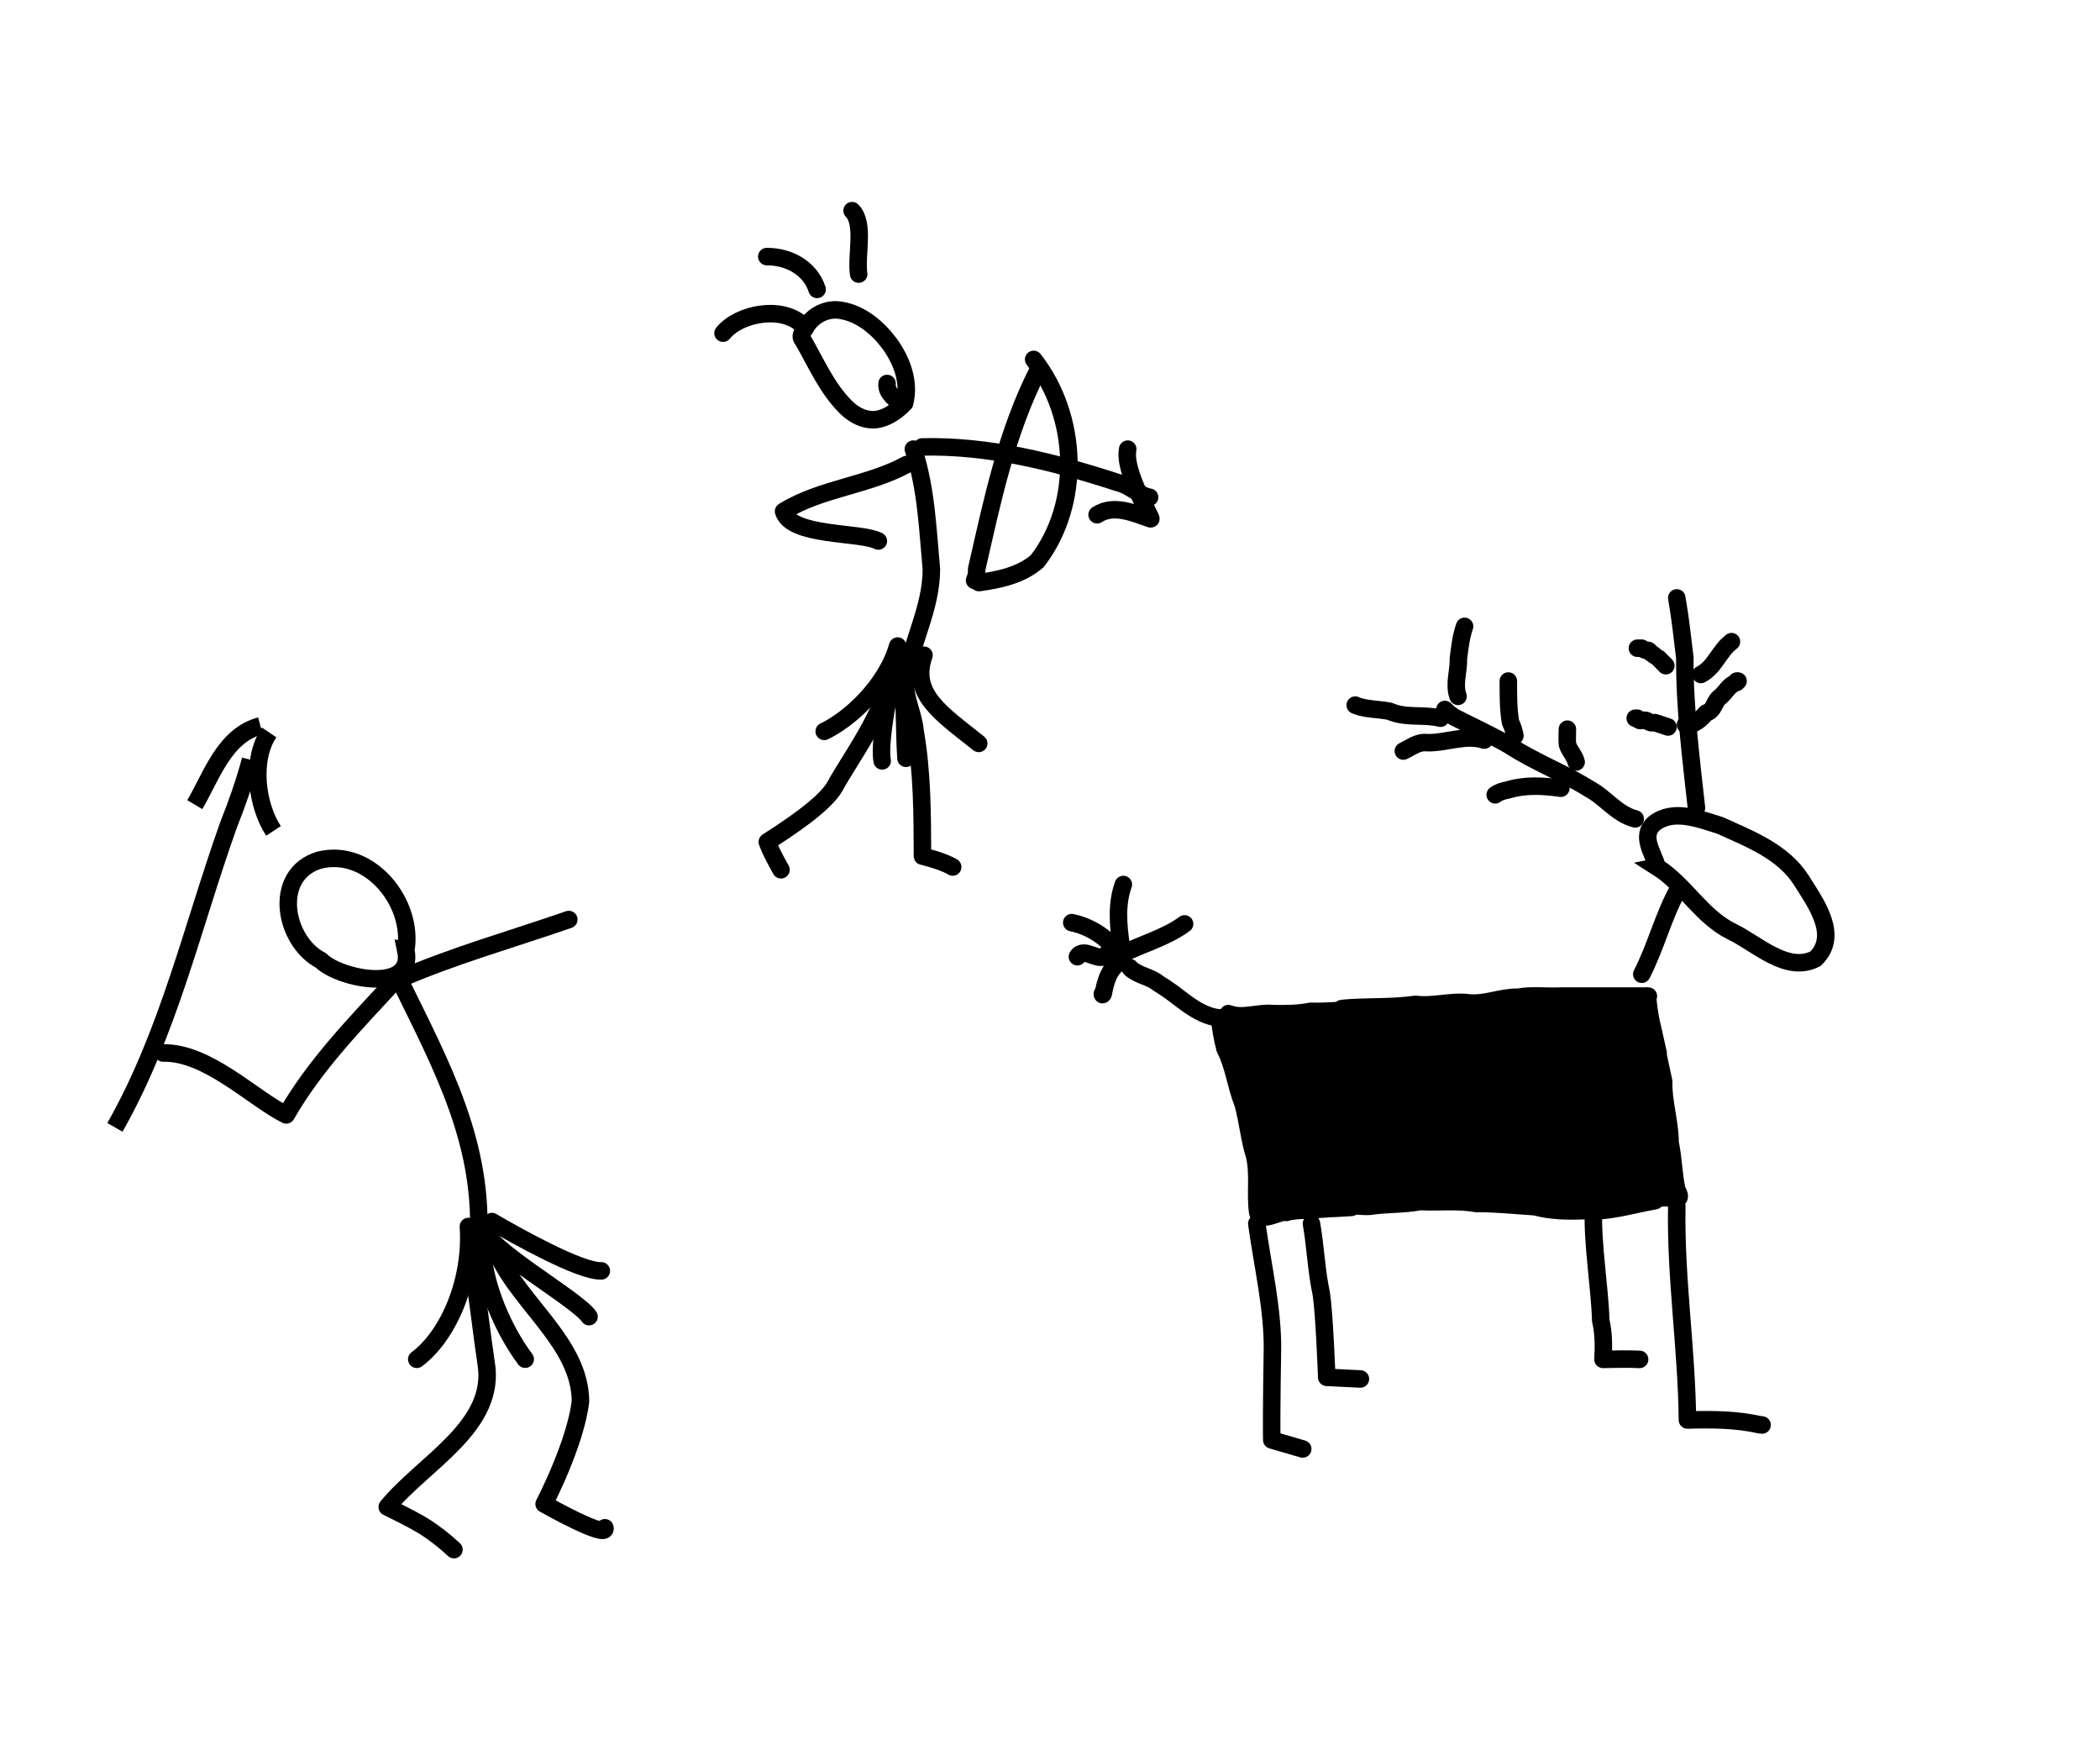 <?xml version="1.0" encoding="UTF-8" standalone="no"?>
<!-- Created with Inkscape (http://www.inkscape.org/) -->

<svg
   xmlns:dc="http://purl.org/dc/elements/1.1/"
   xmlns:cc="http://creativecommons.org/ns#"
   xmlns:rdf="http://www.w3.org/1999/02/22-rdf-syntax-ns#"
   xmlns:svg="http://www.w3.org/2000/svg"
   xmlns="http://www.w3.org/2000/svg"
   xmlns:sodipodi="http://sodipodi.sourceforge.net/DTD/sodipodi-0.dtd"
   xmlns:inkscape="http://www.inkscape.org/namespaces/inkscape"
   width="120"
   height="100"
   viewBox="0 0 120 100"
   id="svg2"
   version="1.1"
   inkscape:version="0.91 r13725"
   sodipodi:docname="collaborative.svg">
  <defs
     id="defs4" />
  <sodipodi:namedview
     id="base"
     pagecolor="#ffffff"
     bordercolor="#666666"
     borderopacity="1.0"
     inkscape:pageopacity="0.0"
     inkscape:pageshadow="2"
     inkscape:zoom="2.8284271"
     inkscape:cx="-52.044885"
     inkscape:cy="138.12969"
     inkscape:document-units="px"
     inkscape:current-layer="layer1"
     showgrid="false"
     inkscape:window-width="1855"
     inkscape:window-height="1056"
     inkscape:window-x="65"
     inkscape:window-y="24"
     inkscape:window-maximized="1"
     showguides="true"
     inkscape:guide-bbox="true"
     units="px" />
  <g
     inkscape:label="Layer 1"
     inkscape:groupmode="layer"
     id="layer1"
     transform="translate(0,-952.362)">
    <path
       style="fill:#000000;fill-opacity:1;fill-rule:evenodd;stroke:#000000;stroke-width:1px;stroke-linecap:round;stroke-linejoin:round;stroke-opacity:1"
       d="m 70.191,1010.273 c 0.844,0.321 1.691,-0.087 2.553,0 0.728,0.015 1.451,0.01 2.165,-0.133 0.769,0.031 1.895,-0.06 2.471,-0.122 -0.568,0.027 -1.182,-0.019 -0.241,-0.076 1.251,-0.076 2.5,-0.018 3.744,-0.197 1.013,0.13 2.024,-0.214 3.046,-0.086 0.969,0.097 1.869,-0.347 2.825,-0.321 0.771,-0.142 1.581,-0.03 2.371,-0.065 1.687,10e-5 3.386,-10e-5 5.067,0 -0.116,-0.192 0.077,1.255 0.223,1.751 0.083,0.382 0.391,1.759 0.331,1.48 -0.239,-0.858 0.233,1.201 0.321,1.644 -0.033,1.174 0.368,2.318 0.366,3.501 0.193,0.903 0.193,1.806 0.387,2.686 0.547,1.01 -0.66,0.114 -1.253,0.629 -1.349,0.23 -2.677,0.68 -4.063,0.567 -0.942,0.038 -1.88,0.021 -2.797,-0.226 -1.111,-0.066 -2.212,-0.194 -3.329,-0.181 -1.063,-0.191 -2.158,-0.06 -3.234,-0.113 -0.958,0.183 -1.929,0.125 -2.89,0.273 -0.59,0.017 -0.86,-0.088 -1.028,0.061 -0.855,0.062 -1.765,0.069 -2.535,0.178 -0.348,-0.051 -1.154,0.059 -1.172,0.109 -0.343,-0.134 -1.432,0.642 -1.647,0.017 -0.154,-1.073 0.067,-2.182 -0.181,-3.251 -0.296,-0.919 -0.39,-2.015 -0.662,-2.982 -0.419,-1.045 -0.518,-2.154 -1.03,-3.141 -0.152,-0.589 -0.254,-1.166 -0.308,-1.751"
       id="path4400"
       inkscape:connector-curvature="0"
       inkscape:export-xdpi="120"
       inkscape:export-ydpi="120"
       inkscape:export-filename="/tmp/collaborative.png" />
    <path
       style="fill:none;fill-rule:evenodd;stroke:#000000;stroke-width:1px;stroke-linecap:round;stroke-linejoin:round;stroke-opacity:1"
       d="m 93.816,1008.023 c 0.803,-1.56 1.218,-3.291 2.068,-4.831 l 0.058,-0.17"
       id="path4402"
       inkscape:connector-curvature="0"
       inkscape:export-xdpi="120"
       inkscape:export-ydpi="120"
       inkscape:export-filename="/tmp/collaborative.png" />
    <path
       style="fill:none;fill-rule:evenodd;stroke:#000000;stroke-width:1px;stroke-linecap:butt;stroke-linejoin:miter;stroke-opacity:1"
       d="m 94.691,1001.897 c 1.6,1.015 2.526,2.823 4.254,3.682 1.445,0.686 3.148,2.403 4.796,1.561 1.388,-1.341 -0.011,-3.209 -0.797,-4.469 -1.048,-1.655 -2.952,-2.376 -4.658,-3.149 -1.172,-0.361 -2.652,-0.964 -3.747,-0.126 -0.846,0.731 -0.05,1.697 0.153,2.501 z"
       id="path4404"
       inkscape:connector-curvature="0"
       inkscape:export-xdpi="120"
       inkscape:export-ydpi="120"
       inkscape:export-filename="/tmp/collaborative.png" />
    <path
       style="fill:none;fill-rule:evenodd;stroke:#000000;stroke-width:1px;stroke-linecap:round;stroke-linejoin:round;stroke-opacity:1"
       d="m 96.941,998.522 c -0.317,-2.851 -0.678,-5.708 -0.665,-8.582 -0.14,-1.141 -0.259,-2.286 -0.46,-3.418"
       id="path4406"
       inkscape:connector-curvature="0"
       inkscape:export-xdpi="120"
       inkscape:export-ydpi="120"
       inkscape:export-filename="/tmp/collaborative.png" />
    <path
       style="fill:none;fill-rule:evenodd;stroke:#000000;stroke-width:1px;stroke-linecap:round;stroke-linejoin:round;stroke-opacity:1"
       d="m 93.441,999.147 c -1.04,-0.259 -1.693,-1.215 -2.615,-1.707 -1.468,-0.923 -3.108,-1.53 -4.56,-2.478 -1.039,-0.604 -2.137,-1.094 -3.199,-1.645 -0.181,-0.122 -0.352,-0.261 -0.502,-0.42"
       id="path4408"
       inkscape:connector-curvature="0"
       inkscape:export-xdpi="120"
       inkscape:export-ydpi="120"
       inkscape:export-filename="/tmp/collaborative.png" />
    <path
       style="fill:none;fill-rule:evenodd;stroke:#000000;stroke-width:1px;stroke-linecap:round;stroke-linejoin:round;stroke-opacity:1"
       d="m 97.191,990.897 c 0.788,-0.397 1.065,-1.365 1.746,-1.867 l 0.004,-0.008"
       id="path4410"
       inkscape:connector-curvature="0"
       inkscape:export-xdpi="120"
       inkscape:export-ydpi="120"
       inkscape:export-filename="/tmp/collaborative.png" />
    <path
       style="fill:none;fill-rule:evenodd;stroke:#000000;stroke-width:1px;stroke-linecap:round;stroke-linejoin:round;stroke-opacity:1"
       d="m 95.191,990.397 c -0.905,-0.905 -0.114,-0.179 -0.875,-0.75 -0.047,-0.035 -0.072,-0.099 -0.125,-0.125 -0.037,-0.019 -0.086,0.013 -0.125,0 -0.487,-0.162 -0.012,-0.125 -0.5,-0.125"
       id="path4412"
       inkscape:connector-curvature="0"
       inkscape:export-xdpi="120"
       inkscape:export-ydpi="120"
       inkscape:export-filename="/tmp/collaborative.png" />
    <path
       style="fill:none;fill-rule:evenodd;stroke:#000000;stroke-width:1px;stroke-linecap:round;stroke-linejoin:round;stroke-opacity:1"
       d="m 96.316,993.772 c 0.51,0.035 0.877,-0.332 1.182,-0.676 0.486,-0.149 0.435,-0.668 0.8,-0.915 0.332,-0.284 0.498,-0.695 0.935,-0.826 -0.021,-0.115 0.038,-0.087 0.084,-0.082"
       id="path4414"
       inkscape:connector-curvature="0"
       inkscape:export-xdpi="120"
       inkscape:export-ydpi="120"
       inkscape:export-filename="/tmp/collaborative.png" />
    <path
       style="fill:none;fill-rule:evenodd;stroke:#000000;stroke-width:1px;stroke-linecap:round;stroke-linejoin:round;stroke-opacity:1"
       d="m 95.316,993.897 c -0.25,-0.083 -0.5,-0.167 -0.75,-0.25 -0.083,0 -0.169,0.02 -0.25,0 -0.09,-0.023 -0.16,-0.102 -0.25,-0.125 -0.081,-0.02 -0.167,0 -0.25,0 -0.042,0 -0.088,0.019 -0.125,0 -0.309,-0.154 0.043,-0.125 -0.25,-0.125"
       id="path4416"
       inkscape:connector-curvature="0"
       inkscape:export-xdpi="120"
       inkscape:export-ydpi="120"
       inkscape:export-filename="/tmp/collaborative.png" />
    <path
       style="fill:none;fill-rule:evenodd;stroke:#000000;stroke-width:1px;stroke-linecap:round;stroke-linejoin:round;stroke-opacity:1"
       d="m 90.066,995.897 c -0.086,-0.368 -0.392,-0.637 -0.496,-0.998 -0.032,-0.29 -10e-4,-0.585 -0.005,-0.877"
       id="path4418"
       inkscape:connector-curvature="0"
       inkscape:export-xdpi="120"
       inkscape:export-ydpi="120"
       inkscape:export-filename="/tmp/collaborative.png" />
    <path
       style="fill:none;fill-rule:evenodd;stroke:#000000;stroke-width:1px;stroke-linecap:round;stroke-linejoin:round;stroke-opacity:1"
       d="m 89.191,997.397 c -1.019,-0.148 -2.047,-0.203 -3.04,0.102 -0.251,0.044 -0.505,0.116 -0.711,0.273"
       id="path4420"
       inkscape:connector-curvature="0"
       inkscape:export-xdpi="120"
       inkscape:export-ydpi="120"
       inkscape:export-filename="/tmp/collaborative.png" />
    <path
       style="fill:none;fill-rule:evenodd;stroke:#000000;stroke-width:1px;stroke-linecap:round;stroke-linejoin:round;stroke-opacity:1"
       d="m 86.566,994.397 c -0.047,-0.267 -0.129,-0.524 -0.25,-0.764 -0.135,-0.778 -0.124,-1.573 -0.125,-2.361"
       id="path4422"
       inkscape:connector-curvature="0"
       inkscape:export-xdpi="120"
       inkscape:export-ydpi="120"
       inkscape:export-filename="/tmp/collaborative.png" />
    <path
       style="fill:none;fill-rule:evenodd;stroke:#000000;stroke-width:1px;stroke-linecap:round;stroke-linejoin:round;stroke-opacity:1"
       d="m 84.816,994.647 c -1.076,-0.349 -2.173,0.178 -3.267,0.147 -0.539,-0.062 -0.913,0.273 -1.358,0.478"
       id="path4424"
       inkscape:connector-curvature="0"
       inkscape:export-xdpi="120"
       inkscape:export-ydpi="120"
       inkscape:export-filename="/tmp/collaborative.png" />
    <path
       style="fill:none;fill-rule:evenodd;stroke:#000000;stroke-width:1px;stroke-linecap:round;stroke-linejoin:round;stroke-opacity:1"
       d="m 83.316,992.147 c -0.256,-0.703 0.049,-1.442 0.022,-2.163 0.077,-0.616 0.146,-1.249 0.352,-1.837"
       id="path4426"
       inkscape:connector-curvature="0"
       inkscape:export-xdpi="120"
       inkscape:export-ydpi="120"
       inkscape:export-filename="/tmp/collaborative.png" />
    <path
       style="fill:none;fill-rule:evenodd;stroke:#000000;stroke-width:1px;stroke-linecap:round;stroke-linejoin:round;stroke-opacity:1"
       d="m 82.316,993.397 c -0.957,-0.243 -1.981,0.017 -2.903,-0.395 -0.635,-0.132 -1.321,-0.098 -1.928,-0.331 l -0.039,-0.022 -0.005,0"
       id="path4428"
       inkscape:connector-curvature="0"
       inkscape:export-xdpi="120"
       inkscape:export-ydpi="120"
       inkscape:export-filename="/tmp/collaborative.png" />
    <path
       style="fill:none;fill-rule:evenodd;stroke:#000000;stroke-width:1px;stroke-linecap:round;stroke-linejoin:round;stroke-opacity:1"
       d="m 71.816,1022.273 c 0.341,2.454 0.935,4.939 0.893,7.281 0,0 -0.063,3.386 -0.036,5.078 l 1.768,0.515"
       id="path4430"
       inkscape:connector-curvature="0"
       sodipodi:nodetypes="cccc"
       inkscape:export-filename="/tmp/collaborative.png"
       inkscape:export-xdpi="120"
       inkscape:export-ydpi="120" />
    <path
       style="fill:none;fill-rule:evenodd;stroke:#000000;stroke-width:1px;stroke-linecap:round;stroke-linejoin:round;stroke-opacity:1"
       d="m 95.816,1021.273 c -0.078,4.085 0.567,8.139 0.609,12.219 1.386,-0.038 2.794,-0.035 4.151,0.275 0.038,0 0.076,0 0.115,0.01"
       id="path4432"
       inkscape:connector-curvature="0"
       inkscape:export-filename="/tmp/collaborative.png"
       inkscape:export-xdpi="120"
       inkscape:export-ydpi="120" />
    <path
       style="fill:none;fill-rule:evenodd;stroke:#000000;stroke-width:1px;stroke-linecap:round;stroke-linejoin:round;stroke-opacity:1"
       d="m 74.941,1022.273 c 0.231,1.313 0.274,2.649 0.551,3.954 0.191,1.117 0.321,4.827 0.321,4.827 l 1.924,0.093"
       id="path4434"
       inkscape:connector-curvature="0"
       inkscape:export-xdpi="120"
       inkscape:export-ydpi="120"
       sodipodi:nodetypes="cccc"
       inkscape:export-filename="/tmp/collaborative.png" />
    <path
       style="fill:none;fill-rule:evenodd;stroke:#000000;stroke-width:1px;stroke-linecap:round;stroke-linejoin:round;stroke-opacity:1"
       d="m 91.059,1021.551 c -0.082,1.766 0.366,4.49 0.412,6.252 0.168,0.729 0.171,1.482 0.129,2.225 0.697,-0.01 1.395,-0.032 2.092,0"
       id="path4436"
       inkscape:connector-curvature="0"
       sodipodi:nodetypes="cccc"
       inkscape:export-filename="/tmp/collaborative.png"
       inkscape:export-xdpi="120"
       inkscape:export-ydpi="120" />
    <path
       style="fill:none;fill-rule:evenodd;stroke:#000000;stroke-width:1px;stroke-linecap:round;stroke-linejoin:round;stroke-opacity:1"
       d="m 69.691,1010.523 c -0.86,-0.082 -1.59,-0.595 -2.256,-1.105 -0.399,-0.307 -0.803,-0.61 -1.236,-0.866 -0.46,-0.386 -1.108,-0.44 -1.564,-0.831 l -0.035,-0.036 -0.033,-0.037"
       id="path4438"
       inkscape:connector-curvature="0"
       inkscape:export-xdpi="120"
       inkscape:export-ydpi="120"
       inkscape:export-filename="/tmp/collaborative.png" />
    <path
       style="fill:none;fill-rule:evenodd;stroke:#000000;stroke-width:1px;stroke-linecap:round;stroke-linejoin:round;stroke-opacity:1"
       d="m 64.066,1006.398 c -0.166,-1.155 -0.283,-2.381 0.125,-3.5"
       id="path4440"
       inkscape:connector-curvature="0"
       inkscape:export-xdpi="120"
       inkscape:export-ydpi="120"
       inkscape:export-filename="/tmp/collaborative.png" />
    <path
       style="fill:none;fill-rule:evenodd;stroke:#000000;stroke-width:1px;stroke-linecap:round;stroke-linejoin:round;stroke-opacity:1"
       d="m 64.066,1006.898 c 1.195,-0.611 2.531,-0.948 3.625,-1.75"
       id="path4442"
       inkscape:connector-curvature="0"
       inkscape:export-xdpi="120"
       inkscape:export-ydpi="120"
       inkscape:export-filename="/tmp/collaborative.png" />
    <path
       style="fill:none;fill-rule:evenodd;stroke:#000000;stroke-width:1px;stroke-linecap:round;stroke-linejoin:round;stroke-opacity:1"
       d="m 63.316,1006.773 c -0.275,0.609 -0.941,0.042 -1.386,0.042 -0.145,0 -0.299,0.071 -0.364,0.208"
       id="path4444"
       inkscape:connector-curvature="0"
       inkscape:export-xdpi="120"
       inkscape:export-ydpi="120"
       inkscape:export-filename="/tmp/collaborative.png" />
    <path
       style="fill:none;fill-rule:evenodd;stroke:#000000;stroke-width:1px;stroke-linecap:round;stroke-linejoin:round;stroke-opacity:1"
       d="m 63.743,1007.514 c -0.436,0.423 -0.589,1.035 -0.697,1.611 -0.01,0.046 -0.065,0.111 -0.054,0.014"
       id="path4446"
       inkscape:connector-curvature="0"
       inkscape:export-xdpi="120"
       inkscape:export-ydpi="120"
       inkscape:export-filename="/tmp/collaborative.png" />
    <path
       style="fill:none;fill-rule:evenodd;stroke:#000000;stroke-width:1px;stroke-linecap:round;stroke-linejoin:round;stroke-opacity:1"
       d="m 63.243,1006.075 c -0.569,-0.493 -1.261,-0.849 -2,-1"
       id="path4448"
       inkscape:connector-curvature="0"
       inkscape:export-xdpi="120"
       inkscape:export-ydpi="120"
       inkscape:export-filename="/tmp/collaborative.png" />
    <path
       id="path4452"
       style="fill:none;fill-rule:evenodd;stroke:#000000;stroke-width:1px;stroke-linecap:round;stroke-linejoin:round;stroke-opacity:1"
       d="m 25.941,1040.898 c -0.491,-0.46 -1.08,-0.932 -1.721,-1.335 -0.641,-0.402 -2.092,-1.103 -2.092,-1.103 2.077,-2.541 6.274,-4.61 5.646,-8.248 -0.256,-1.691 -0.425,-3.387 -0.708,-5.064"
       inkscape:connector-curvature="0"
       sodipodi:nodetypes="csccc"
       inkscape:export-xdpi="120"
       inkscape:export-ydpi="120"
       inkscape:export-filename="/tmp/collaborative.png" />
    <path
       style="fill:none;fill-rule:evenodd;stroke:#000000;stroke-width:1px;stroke-linecap:round;stroke-linejoin:round;stroke-opacity:1"
       d="m 28.441,1024.023 c 1.328,2.902 4.693,5.101 4.73,8.39 -0.281,2.443 -2.078,5.877 -2.078,5.877 0,0 3.661,2.068 3.473,1.359"
       id="path4454"
       inkscape:connector-curvature="0"
       sodipodi:nodetypes="cccc"
       inkscape:export-xdpi="120"
       inkscape:export-ydpi="120"
       inkscape:export-filename="/tmp/collaborative.png" />
    <path
       style="fill:none;fill-rule:evenodd;stroke:#000000;stroke-width:1px;stroke-linecap:round;stroke-linejoin:round;stroke-opacity:1"
       d="m 27.316,1023.523 c 0.416,-5.762 -2.078,-10.245 -4.502,-15.212 3.148,-1.367 6.454,-2.289 9.69,-3.413"
       id="path4456"
       inkscape:connector-curvature="0"
       sodipodi:nodetypes="ccc"
       inkscape:export-xdpi="120"
       inkscape:export-ydpi="120"
       inkscape:export-filename="/tmp/collaborative.png" />
    <path
       style="fill:none;fill-rule:evenodd;stroke:#000000;stroke-width:1px;stroke-linecap:round;stroke-linejoin:round;stroke-opacity:1"
       d="m 22.566,1008.398 c -2.237,2.418 -4.569,4.804 -6.21,7.663 -1.893,-0.939 -4.509,-3.6 -7.04,-3.538"
       id="path4458"
       inkscape:connector-curvature="0"
       sodipodi:nodetypes="ccc"
       inkscape:export-xdpi="120"
       inkscape:export-ydpi="120"
       inkscape:export-filename="/tmp/collaborative.png" />
    <path
       style="fill:none;fill-rule:evenodd;stroke:#000000;stroke-width:1px;stroke-linecap:butt;stroke-linejoin:miter;stroke-opacity:1"
       d="m 23.191,1006.648 c 0.466,-2.716 -2.086,-5.872 -4.961,-5.138 -2.682,0.832 -2.013,4.609 0.106,5.725 1.076,1.071 5.383,1.921 4.854,-0.587 z"
       id="path4460"
       inkscape:connector-curvature="0"
       inkscape:export-xdpi="120"
       inkscape:export-ydpi="120"
       inkscape:export-filename="/tmp/collaborative.png" />
    <path
       style="fill:none;fill-rule:evenodd;stroke:#000000;stroke-width:1px;stroke-linecap:butt;stroke-linejoin:miter;stroke-opacity:1"
       d="m 6.566,1016.773 c 3.064,-5.389 4.429,-11.492 6.493,-17.279 0.477,-1.203 0.922,-2.458 1.257,-3.721"
       id="path4462"
       inkscape:connector-curvature="0"
       inkscape:export-xdpi="120"
       inkscape:export-ydpi="120"
       inkscape:export-filename="/tmp/collaborative.png" />
    <path
       style="fill:none;fill-rule:evenodd;stroke:#000000;stroke-width:1px;stroke-linecap:butt;stroke-linejoin:miter;stroke-opacity:1"
       d="m 14.879,993.834 c -2.067,0.541 -2.786,2.875 -3.75,4.5"
       id="path4464"
       inkscape:connector-curvature="0"
       inkscape:export-xdpi="120"
       inkscape:export-ydpi="120"
       inkscape:export-filename="/tmp/collaborative.png" />
    <path
       style="fill:none;fill-rule:evenodd;stroke:#000000;stroke-width:1px;stroke-linecap:butt;stroke-linejoin:miter;stroke-opacity:1"
       d="m 15.379,994.209 c -1.05,1.542 -0.723,4.149 0.25,5.625"
       id="path4466"
       inkscape:connector-curvature="0"
       inkscape:export-xdpi="120"
       inkscape:export-ydpi="120"
       inkscape:export-filename="/tmp/collaborative.png" />
    <path
       style="fill:none;fill-rule:evenodd;stroke:#000000;stroke-width:1px;stroke-linecap:round;stroke-linejoin:round;stroke-opacity:1"
       d="m 26.766,1022.436 c 0.21,3.072 -1.127,6.224 -2.95,7.587"
       id="path4468"
       inkscape:connector-curvature="0"
       sodipodi:nodetypes="cc"
       inkscape:export-xdpi="120"
       inkscape:export-ydpi="120"
       inkscape:export-filename="/tmp/collaborative.png" />
    <path
       style="fill:none;fill-rule:evenodd;stroke:#000000;stroke-width:1px;stroke-linecap:round;stroke-linejoin:round;stroke-opacity:1"
       d="m 27.588,1022.987 c -0.2,2.123 0.999,5.125 2.423,7.03"
       id="path4470"
       inkscape:connector-curvature="0"
       sodipodi:nodetypes="cc"
       inkscape:export-xdpi="120"
       inkscape:export-ydpi="120"
       inkscape:export-filename="/tmp/collaborative.png" />
    <path
       style="fill:none;fill-rule:evenodd;stroke:#000000;stroke-width:1px;stroke-linecap:round;stroke-linejoin:round;stroke-opacity:1"
       d="m 27.55,1022.428 c 0.232,1.268 5.418,4.144 6.11,5.158"
       id="path4472"
       inkscape:connector-curvature="0"
       sodipodi:nodetypes="cc"
       inkscape:export-xdpi="120"
       inkscape:export-ydpi="120"
       inkscape:export-filename="/tmp/collaborative.png" />
    <path
       style="fill:none;fill-rule:evenodd;stroke:#000000;stroke-width:1px;stroke-linecap:round;stroke-linejoin:round;stroke-opacity:1"
       d="m 28.108,1022.155 c 1.34,0.78 5.029,2.863 6.254,2.817"
       id="path4474"
       inkscape:connector-curvature="0"
       sodipodi:nodetypes="cc"
       inkscape:export-xdpi="120"
       inkscape:export-ydpi="120"
       inkscape:export-filename="/tmp/collaborative.png" />
    <path
       style="fill:none;fill-rule:evenodd;stroke:#000000;stroke-width:1px;stroke-linecap:round;stroke-linejoin:round;stroke-opacity:1"
       d="m 59.316,973.522 c -1.817,3.551 -2.622,7.499 -3.504,11.342 l -0.014,0.362 -0.107,0.296"
       id="path4482"
       inkscape:connector-curvature="0"
       inkscape:export-xdpi="120"
       inkscape:export-ydpi="120"
       inkscape:export-filename="/tmp/collaborative.png" />
    <path
       style="fill:none;fill-rule:evenodd;stroke:#000000;stroke-width:1px;stroke-linecap:round;stroke-linejoin:round;stroke-opacity:1"
       d="m 59.066,972.897 c 2.544,3.235 2.748,8.226 0.209,11.522 -0.92,0.803 -2.159,1.066 -3.334,1.228"
       id="path4484"
       inkscape:connector-curvature="0"
       inkscape:export-xdpi="120"
       inkscape:export-ydpi="120"
       inkscape:export-filename="/tmp/collaborative.png" />
    <path
       style="fill:none;fill-rule:evenodd;stroke:#000000;stroke-width:1px;stroke-linecap:round;stroke-linejoin:round;stroke-opacity:1"
       d="m 52.691,977.897 c 3.807,-0.095 7.591,0.869 11.187,2.038 0.679,0.147 1.137,0.705 1.813,0.837"
       id="path4486"
       inkscape:connector-curvature="0"
       inkscape:export-xdpi="120"
       inkscape:export-ydpi="120"
       inkscape:export-filename="/tmp/collaborative.png" />
    <path
       style="fill:none;fill-rule:evenodd;stroke:#000000;stroke-width:1px;stroke-linecap:round;stroke-linejoin:round;stroke-opacity:1"
       d="m 64.441,978.022 c -0.262,1.331 1.447,4.005 1.316,3.987 -0.957,-0.323 -2.11,-0.861 -3.066,-0.237"
       id="path4488"
       inkscape:connector-curvature="0"
       inkscape:export-xdpi="120"
       inkscape:export-ydpi="120"
       inkscape:export-filename="/tmp/collaborative.png" />
    <path
       style="fill:none;fill-rule:evenodd;stroke:#000000;stroke-width:1px;stroke-linecap:round;stroke-linejoin:round;stroke-opacity:1"
       d="m 52.191,978.022 c 0.74,2.209 0.818,4.563 1.031,6.863 4.3e-4,2.237 -1.181,4.239 -1.495,6.419 -0.019,0.965 0.478,1.867 0.565,2.833 0.412,2.355 0.411,4.755 0.42,7.139 0,0 1.201,0.29 1.728,0.622"
       id="path4490"
       inkscape:connector-curvature="0"
       sodipodi:nodetypes="cccccc"
       inkscape:export-xdpi="120"
       inkscape:export-ydpi="120"
       inkscape:export-filename="/tmp/collaborative.png" />
    <path
       style="fill:none;fill-rule:evenodd;stroke:#000000;stroke-width:1px;stroke-linecap:round;stroke-linejoin:round;stroke-opacity:1"
       d="m 50.816,990.834 c -1e-4,0 -2e-4,0 -3.1e-4,0.01 -0.082,1.984 -2.371,5.069 -3.092,6.424 -0.596,1.088 -2.817,2.507 -3.877,3.195 0,0 0.137,0.458 0.782,1.592"
       id="path4492"
       inkscape:connector-curvature="0"
       sodipodi:nodetypes="cscsc"
       inkscape:export-xdpi="120"
       inkscape:export-ydpi="120"
       inkscape:export-filename="/tmp/collaborative.png" />
    <path
       style="fill:none;fill-rule:evenodd;stroke:#000000;stroke-width:1px;stroke-linecap:round;stroke-linejoin:round;stroke-opacity:1"
       d="m 51.691,975.397 c 0.313,-1.201 -0.163,-2.454 -0.872,-3.419 -0.68,-0.904 -1.628,-1.702 -2.775,-1.886 -0.761,-0.132 -1.551,0.249 -1.959,0.898 -0.117,0.245 -0.452,0.538 -0.21,0.793 0.763,1.312 1.369,2.756 2.461,3.841 0.51,0.513 1.268,0.875 1.995,0.653 0.458,-0.127 0.856,-0.408 1.203,-0.726 -0.307,-0.408 -0.902,-0.681 -0.844,-1.279"
       id="path4494"
       inkscape:connector-curvature="0"
       inkscape:export-xdpi="120"
       inkscape:export-ydpi="120"
       inkscape:export-filename="/tmp/collaborative.png" />
    <path
       style="fill:none;fill-rule:evenodd;stroke:#000000;stroke-width:1px;stroke-linecap:round;stroke-linejoin:round;stroke-opacity:1"
       d="m 51.816,978.897 c -2.217,1.211 -4.896,1.356 -7.041,2.683 0.437,1.46 4.388,1.157 5.416,1.692"
       id="path4496"
       inkscape:connector-curvature="0"
       inkscape:export-xdpi="120"
       inkscape:export-ydpi="120"
       inkscape:export-filename="/tmp/collaborative.png" />
    <path
       style="fill:none;fill-rule:evenodd;stroke:#000000;stroke-width:1px;stroke-linecap:round;stroke-linejoin:round;stroke-opacity:1"
       d="m 51.296,989.273 c -0.675,2.311 -2.756,4.186 -4.198,4.874"
       id="path4498"
       inkscape:connector-curvature="0"
       sodipodi:nodetypes="cc"
       inkscape:export-xdpi="120"
       inkscape:export-ydpi="120"
       inkscape:export-filename="/tmp/collaborative.png" />
    <path
       style="fill:none;fill-rule:evenodd;stroke:#000000;stroke-width:1px;stroke-linecap:round;stroke-linejoin:round;stroke-opacity:1"
       d="m 51.485,990.098 c 0.251,2.287 0.176,3.915 0.285,5.589"
       id="path4500"
       inkscape:connector-curvature="0"
       sodipodi:nodetypes="cc"
       inkscape:export-xdpi="120"
       inkscape:export-ydpi="120"
       inkscape:export-filename="/tmp/collaborative.png" />
    <path
       style="fill:none;fill-rule:evenodd;stroke:#000000;stroke-width:1px;stroke-linecap:round;stroke-linejoin:round;stroke-opacity:1"
       d="m 52.8,989.797 c -0.779,2.224 0.959,3.307 3.126,5.038"
       id="path4502"
       inkscape:connector-curvature="0"
       sodipodi:nodetypes="cc"
       inkscape:export-xdpi="120"
       inkscape:export-ydpi="120"
       inkscape:export-filename="/tmp/collaborative.png" />
    <path
       style="fill:none;fill-rule:evenodd;stroke:#000000;stroke-width:1px;stroke-linecap:round;stroke-linejoin:round;stroke-opacity:1"
       d="m 51.321,989.374 c -0.262,1.338 -1.146,5.199 -0.911,6.461"
       id="path4506"
       inkscape:connector-curvature="0"
       sodipodi:nodetypes="cc"
       inkscape:export-xdpi="120"
       inkscape:export-ydpi="120"
       inkscape:export-filename="/tmp/collaborative.png" />
    <path
       style="fill:none;fill-rule:evenodd;stroke:#000000;stroke-width:1px;stroke-linecap:round;stroke-linejoin:round;stroke-opacity:1"
       d="m 45.816,970.897 c -1.166,-1.082 -3.585,-0.626 -4.5,0.5"
       id="path4508"
       inkscape:connector-curvature="0"
       inkscape:export-xdpi="120"
       inkscape:export-ydpi="120"
       inkscape:export-filename="/tmp/collaborative.png" />
    <path
       style="fill:none;fill-rule:evenodd;stroke:#000000;stroke-width:1px;stroke-linecap:round;stroke-linejoin:round;stroke-opacity:1"
       d="m 46.691,968.897 c -0.395,-1.231 -1.637,-1.883 -2.875,-1.875"
       id="path4510"
       inkscape:connector-curvature="0"
       inkscape:export-xdpi="120"
       inkscape:export-ydpi="120"
       inkscape:export-filename="/tmp/collaborative.png" />
    <path
       style="fill:none;fill-rule:evenodd;stroke:#000000;stroke-width:1px;stroke-linecap:round;stroke-linejoin:round;stroke-opacity:1"
       d="m 49.066,968.022 c -0.159,-1.08 0.361,-2.886 -0.375,-3.625"
       id="path4512"
       inkscape:connector-curvature="0"
       inkscape:export-xdpi="120"
       inkscape:export-ydpi="120"
       inkscape:export-filename="/tmp/collaborative.png" />
  </g>
</svg>
